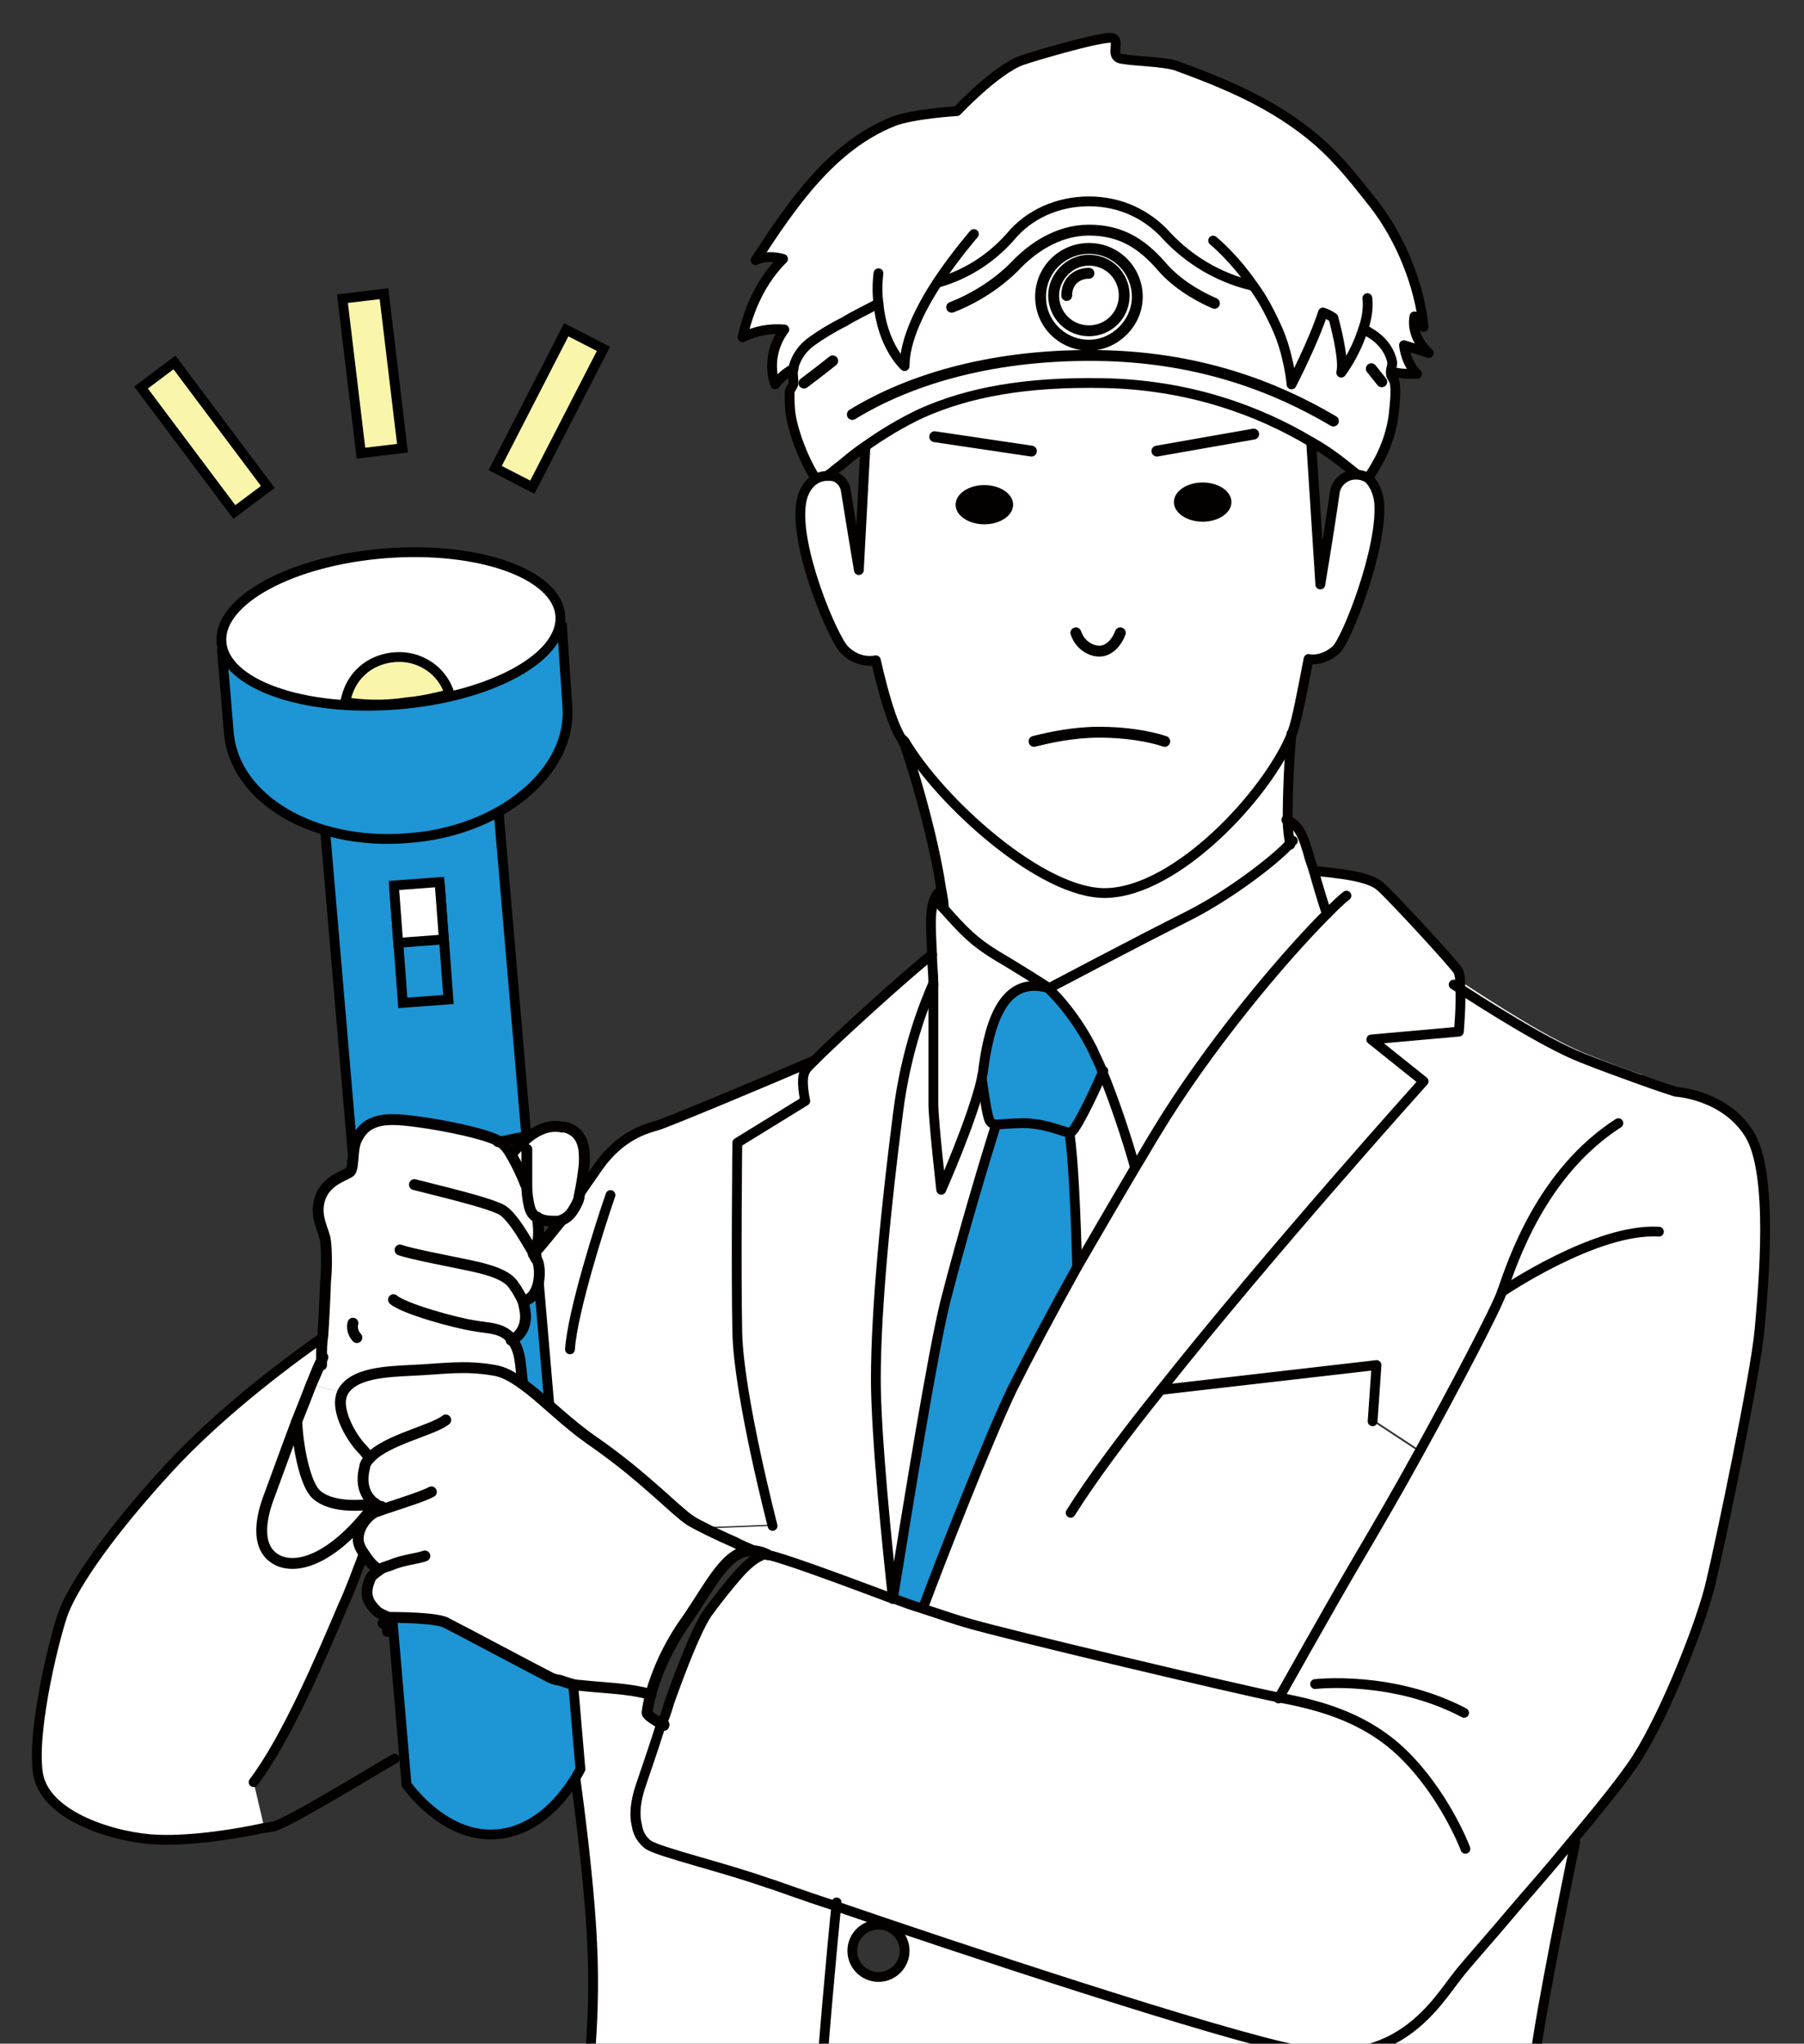 <?xml version="1.0" encoding="utf-8"?>
<!-- Generator: Adobe Illustrator 26.5.1, SVG Export Plug-In . SVG Version: 6.00 Build 0)  -->
<svg version="1.1" id="レイヤー_1" xmlns="http://www.w3.org/2000/svg" xmlns:xlink="http://www.w3.org/1999/xlink" x="0px"
	 y="0px" viewBox="0 0 138 156.3" style="enable-background:new 0 0 138 156.3;" xml:space="preserve">
<rect x="0" y="0" width="138" height="156.3" fill="#333333" stroke="none"/>
<style type="text/css">
	.st0{clip-path:url(#SVGID_00000013154271318399238610000007885921227183273384_);}
	.st1{fill:#FFFFFF;}
	.st2{fill:#1E95D4;}
	.st3{fill:none;stroke:#040000;stroke-width:0.75;stroke-linecap:round;stroke-linejoin:round;stroke-miterlimit:10;}
	.st4{fill:none;stroke:#040000;stroke-width:0.832;stroke-linecap:round;stroke-linejoin:round;stroke-miterlimit:10;}
	.st5{fill:#040000;}
	.st6{fill:#1E95D4;stroke:#000000;stroke-width:0.75;stroke-miterlimit:10;}
	.st7{fill:#FFFFFF;stroke:#000000;stroke-width:0.75;stroke-miterlimit:10;}
	.st8{fill:#1E95D4;stroke:#000000;stroke-width:0.75;stroke-miterlimit:10;}
	.st9{fill:#FFFFFF;stroke:#000000;stroke-width:0.75;stroke-miterlimit:10;}
	.st10{fill:#F9F5AA;stroke:#000000;stroke-width:0.75;stroke-miterlimit:10;}
	.st11{fill:#F9F5AA;stroke:#000000;stroke-width:0.75;stroke-miterlimit:10;}
	.st12{fill:#F9F5AA;stroke:#000000;stroke-width:0.75;stroke-miterlimit:10;}
	.st13{fill:#F9F5AA;stroke:#000000;stroke-width:0.75;stroke-miterlimit:9.999;}
</style>
<g>
	<g>
		<defs>
			<rect id="SVGID_1_" x="-6.2" y="-5.2" width="161.3" height="161.5"/>
		</defs>
		<clipPath id="SVGID_00000169556203824361623330000001689110244318443192_">
			<use xlink:href="#SVGID_1_"  style="overflow:visible;"/>
		</clipPath>
		<g style="clip-path:url(#SVGID_00000169556203824361623330000001689110244318443192_);">
			<g id="XMLID_00000007396051534544509120000007393091455370015157_">
				<g>
					<path class="st1" d="M146.9,436.2c1.5,6.8-2,11.6-8.7,12.2s-12.9-2.8-13.8-5.7c-1-2.8-1.7-9.6-2.6-13.9
						c-0.1-0.6-0.3-1.2-0.4-1.7c-0.9-3.1-2.2-4.7-2.9-6.8c-0.1-0.3-0.2-0.6-0.2-0.9c-0.4-2-0.1-4.2-0.2-8l12.5,2.8l7-7
						c1,2.9,3.2,11.4,4.5,14.8C143.5,425.6,145.4,429.5,146.9,436.2z"/>
					<path class="st1" d="M124.4,442.8c1,2.8,7.2,6.3,13.8,5.7c6.7-0.6,10.2-5.4,8.7-12.2c0.7,2.1,1.5,8.7,0.1,11.3
						c-1.4,2.6-5.2,5.4-8.3,5.3s-10.5-1.3-12.9-3.8s-3-7.8-3.3-11.5c-0.2-2.1-0.6-4.5-0.8-6.9c-0.1-1.1-0.2-2.3-0.3-3.5
						c0.2,0.5,0.3,1.1,0.4,1.7C122.8,433.1,123.5,439.9,124.4,442.8z"/>
					<path class="st1" d="M114.9,98.7c-0.5,1.4-3.5,7.1-6.3,12.2l-3.5-2.3l0.3-4.2l-16.5,1.8C97.3,95.6,109,82.6,109,82.6l-4-3.2
						l6.7-0.6c0,0,0.2-2.3,0.1-3.7c2.3,1.5,6.9,4.5,9.8,5.6c1.5,0.6,2.8,1.1,4,1.5l-1.6,3.6C117.9,89.7,115.7,96.5,114.9,98.7z"/>
					<path class="st1" d="M88.8,106.3l16.5-1.8l-0.3,4.2l3.5,2.3c-1.7,3.1-3.4,6-4.4,7.7c-2.6,4.4-6.2,10.9-6.4,11.2
						c-2.6-0.5-20.8-4.8-23.8-5.7c-0.7-0.2-1.9-0.6-3.4-1.1c1.3-3.5,4.9-12.7,6.8-16.7c1.2-2.7,2.9-5.9,5-9.4c1.4-2.4,2.9-5,4.5-7.7
						c0.5-0.8,1-1.6,1.5-2.5c4-6.5,9.8-13.5,13.1-16.8c-0.3-0.9-0.7-2.2-1-3.3c2,0.3,4.3,0.4,5.1,1.2c0.9,0.9,5.5,5.9,5.9,6.4
						c0.1,0.1,0.1,0.5,0.2,1c0.1,1.4-0.1,3.7-0.1,3.7l-6.7,0.6l4,3.2C108.9,82.7,97.2,95.7,88.8,106.3z"/>
					<path class="st1" d="M107.3,134.2c-3.1-2.9-7-3.8-9.6-4.3c0.2-0.3,3.8-6.7,6.4-11.2c1-1.7,2.7-4.6,4.4-7.7
						c2.8-5.2,5.8-10.8,6.3-12.2c0.8-2.3,3.1-9.1,8.9-12.9l1.6-3.6c1.9,0.7,3.2,1.1,3.2,1.1s3.6,0.2,5.6,3.2c1.9,3,1.1,11.6,0.8,15
						s-3.1,16.3-3.7,19.2c-0.7,2.9-3.4,10-5.7,13.6c-0.9,1.4-2.9,3.9-5.1,6.5c-1.3,1.6-2.7,3.2-4,4.7l-4.3-4.1
						C112.1,141.1,110.4,137.1,107.3,134.2z"/>
					<path class="st1" d="M100.3,33.8c-4-2.4-9.4-4.4-16-4.5c-5.9-0.1-10.2,0.7-13.8,2.3L69.2,28c0-2,1.2-4.4,2.5-6.4
						c2.1-0.6,4-1.9,5.5-3.5c1.5-1.7,3.6-2.7,6-2.7s4.6,1,6,2.7c1.7,1.9,3.9,3.2,6.3,3.7c0.1,0,0.2,0,0.3,0.1c0.6,0.8,1.2,1.9,1.7,3
						c1,2.1,1.2,4.5,1.2,4.5s1.7-3.3,2.4-5.5c0.3,0.1,0.5,0.2,0.8,0.4c0.4,1.5,0.8,3.4,0.6,4.2c0,0,1-1.3,1.6-3.1
						c0.1,0,0.2,0.1,0.4,0.2c0.9,0.4,1.6,1.3,1.8,2.3V28c0,0.2-0.1,0.4-0.1,0.6c0,0,0,0.1,0,0.2c0,0.2,0.3,0.5,0.3,0.7
						c0,0.8,0,1.6-0.1,2.5c-0.3,2.2-1.3,3.8-1.9,4.7c-0.3-0.2-0.6-0.3-1-0.3C102.7,35.4,101.6,34.5,100.3,33.8z"/>
					<path class="st1" d="M86.9,89.2c-0.5-1.7-1.5-4.9-2.5-7.3c-0.2-0.6-0.5-1.1-0.7-1.6c-1.5-3.1-3.4-4.7-3.4-4.7s7-3.6,10.6-5.5
						c3.2-1.6,6.7-4.4,7.8-5.5c-0.1-0.5-0.1-1.2-0.2-1.9c0.9,0.5,1.3,1.2,1.8,3c0.1,0.3,0.2,0.6,0.3,0.9c0.3,1.1,0.7,2.4,1,3.3
						c-3.4,3.4-9.2,10.3-13.1,16.8C87.9,87.5,87.3,88.4,86.9,89.2z"/>
					<path class="st1" d="M84.4,81.9c1,2.4,2,5.5,2.5,7.3c-1.6,2.7-3.1,5.3-4.5,7.7c-0.1-3.9-0.3-8.5-0.6-10.3h0.1
						C82.2,86.7,83.5,84.1,84.4,81.9z"/>
					<path class="st1" d="M84.6,68.3c5.4-0.1,12.3-7.5,14.2-12.1c-0.2,2.1-0.3,4.6-0.3,6.6c0,0.7,0.1,1.4,0.2,1.9
						c-1.1,1.2-4.6,3.9-7.8,5.5c-3.6,1.8-10.6,5.5-10.6,5.5l0,0C80,75.4,77.8,74,76.1,73c-1.6-1-2.3-1.7-3.9-3.5
						c0-0.5-0.1-1-0.2-1.5c-0.4-2.7-1.2-5.8-1.9-8.2c-0.1-0.3-0.2-0.7-0.3-1c-0.3-0.9-0.5-1.6-0.7-2.2
						C71.9,61.3,79.7,68.4,84.6,68.3z"/>
					<path class="st2" d="M84.4,81.9c-0.8,2.2-2.1,4.7-2.5,4.7c0,0,0,0-0.1,0c-0.5,0-1.5-0.7-3.3-0.7c-1.2-0.1-1.9,0.1-2.3,0.1
						c-0.2,0-0.4-0.1-0.5-0.3c-0.2-0.3-0.4-1.8-0.6-3.2c0-0.2,0.1-0.4,0.1-0.6c0.4-3,1.3-7.5,5.1-6.3l0,0c0,0,1.9,1.7,3.4,4.7
						C83.9,80.8,84.1,81.3,84.4,81.9z"/>
					<path class="st1" d="M80.3,75.6c-3.7-1.2-4.6,3.3-5.1,6.3c0,0.2-0.1,0.4-0.1,0.6C74.4,85.6,72,91,72,91s-0.6-5.4-0.6-6.6
						s0-6.1,0-9.1l0,0c0-0.7,0-1.5-0.1-2.3c-0.1-2.2-0.3-4.3,0.7-4.9c0.1,0.5,0.2,1,0.2,1.5c1.6,1.8,2.3,2.4,3.9,3.5
						C77.8,74,80,75.4,80.3,75.6z"/>
					<path class="st2" d="M78.5,85.9c1.8,0.1,2.8,0.7,3.3,0.7c0.2,1.7,0.4,6.3,0.6,10.3c-2,3.6-3.7,6.8-5,9.4
						c-1.9,4-5.5,13.2-6.8,16.7c-0.7-0.2-1.5-0.5-2.3-0.8c1.1-7.4,2.9-18.6,4-22.7c1.3-5.1,3.2-11.4,3.9-13.6
						C76.6,86,77.3,85.8,78.5,85.9z"/>
					<path class="st1" d="M68.2,122.2c-0.4-3.6-1.3-12.4-1.3-16.7c0-5.5,0.8-13.5,1.7-20.4c0.6-4.9,2-8.3,2.7-9.9c0,3,0,7.8,0,9.1
						S72,91,72,91s2.4-5.4,3.1-8.5c0.2,1.3,0.4,2.8,0.6,3.2c0.1,0.2,0.3,0.3,0.5,0.3c-0.7,2.2-2.6,8.5-3.9,13.6
						c-1,4.1-2.8,15.3-4,22.7C68.3,122.2,68.3,122.2,68.2,122.2z"/>
					<path class="st1" d="M97.8,129.9c2.6,0.5,6.5,1.4,9.6,4.3s4.7,6.9,4.8,7.3l4.3,4.1c-2.1,2.5-4,4.6-4.6,5.4
						c-1.6,2-4.5,7.3-12.2,5.7c-6.1-1.2-25.9-7.9-35.6-11.1c-2.5-0.9-4.3-1.5-5-1.7c-3.4-1.1-8.2-2.3-9.1-2.9
						c-0.5-0.3-0.8-0.8-0.9-1.5c-0.2-0.8-0.1-1.8,0.3-3c0.3-0.9,0.8-2.6,1.5-4.5c0.2-0.6,0.4-1.3,0.7-1.9c1-2.7,2-5.5,2.9-6.8
						c0.7-1.1,1.5-2.1,2.3-2.9c0.7-0.8,1.4-1.3,1.8-1.5c0.1,0,0.2-0.1,0.3-0.1H59c0.9,0.1,5.5,1.9,9.5,3.3h0.1
						c0.8,0.3,1.5,0.6,2.3,0.8c1.5,0.5,2.7,1,3.4,1.1C77,125.1,95.2,129.4,97.8,129.9z"/>
					<path class="st1" d="M62.3,81.1c2-1.9,7.3-6.7,9-8.1c0,0.8,0.1,1.5,0.1,2.3l0,0c-0.7,1.6-2.1,5-2.7,9.9
						C67.8,92.1,67,100,67,105.5c0,4.3,0.9,13.1,1.3,16.7c-4-1.5-8.6-3.2-9.5-3.3c-0.4-0.2-0.8-0.3-1.2-0.3
						c-0.4-0.2-0.8-0.4-1.3-0.6c-0.8-0.4-1.7-0.8-2.4-1.1l5.3-0.2c0,0-2.6-10.1-2.7-14.8c-0.1-4.7,0-14.5,0-14.5l5.2-3.2
						c0,0-0.4-1.7,0-2.3C61.7,81.7,61.9,81.5,62.3,81.1z"/>
					<path class="st1" d="M64,145.5c9.6,3.3,29.5,9.9,35.6,11.1c7.7,1.5,10.6-3.7,12.2-5.7c0.6-0.8,2.5-2.9,4.6-5.4
						c1.3-1.5,2.7-3.1,4-4.7c-1.2,5.8-3.2,15.9-3.2,17.8c0,2.7,2.7,23.7,3.9,32.9c1.2,9.3,3.8,35.3,3.8,35.3s-1.8,0.2-4.8,0.5
						c-8.8,0.9-27.3,2.7-35.6,2c-11.1-0.8-13.7-5.5-17.4-12c-1.5-2.6-2.7-6.8-3.6-11.4c-1.4-7-2.2-15-2.3-19.8c0-0.3,0-0.6,0-0.9
						c0-0.6,0-1.2,0-1.9C61.5,174,63.3,153.3,64,145.5z M63.4,171.8c0,1.1,0.9,2,2,2s2-0.9,2-2s-0.9-2-2-2
						C64.3,169.9,63.4,170.8,63.4,171.8z M67.2,147.2c-1.1,0-2,0.9-2,2s0.9,2,2,2s2-0.9,2-2C69.2,148.1,68.3,147.2,67.2,147.2z"/>
					<path class="st1" d="M64.6,24.6c0.8-0.5,1.7-0.9,2.6-1.4c0.3,3.3,2,4.8,2,4.8l1.4,3.6c-1.5,0.7-3,1.6-4.4,2.6
						c-0.6,0.4-1.2,0.9-1.8,1.4c-0.3,0.2-0.6,0.5-0.9,0.7c-0.1,0-0.1,0-0.2,0c-0.4,0-0.7,0.1-1,0.3c-0.6-0.9-1.4-2.6-1.8-4.3
						c-0.2-0.8-0.2-1.6-0.2-2.3c0-0.2,0.3-0.5,0.3-0.7c0-0.4-0.1-0.8,0-1.1v-0.1c0.2-0.8,0.7-1.5,1.4-2
						C62.7,25.6,63.6,25.1,64.6,24.6z"/>
					<path class="st1" d="M100.1,50.3c-0.5,2.6-0.9,4.6-1.2,5.5c-0.1,0.1-0.1,0.2-0.1,0.3c-1.9,4.7-8.8,12-14.2,12.1
						c-4.9,0.1-12.7-7-15.4-11.6l0,0c-0.1-0.1-0.1-0.2-0.2-0.4c-0.7-1.2-1.3-3.4-1.9-5.9c-0.6,0.1-1.5,0.1-2.4-0.8
						c-0.9-0.9-3.9-8-3.3-11.3c0.2-0.7,0.5-1.4,1-1.7c0.3-0.2,0.6-0.3,1-0.3c0.1,0,0.1,0,0.2,0c0.6,0.1,1.1,0.5,1.2,1.1
						c0.2,1.4,0.7,4.3,1,6.1l0.5-9.4c1.4-1,2.8-1.9,4.4-2.6c3.6-1.7,7.9-2.5,13.8-2.3c6.6,0.2,11.9,2.1,16,4.5l0.7,10.9
						c0.4-2.4,0.8-4.9,1.1-7c0.1-0.8,0.8-1.4,1.6-1.4c0.4,0,0.7,0.1,1,0.3c0.5,0.4,0.8,1,0.8,1.8c0.3,3.5-2.5,10.6-3.3,11.3
						C101.4,50.3,100.6,50.4,100.1,50.3z"/>
					<path class="st1" d="M61.3,186.2c0.1,4.8,0.9,12.8,2.3,19.8l-4.4,4.3l-5.3-9.5c2.4-5.3,4.5-10.1,5.4-12.4
						c0.7-1.6,1.3-3.3,2-4.9c0,0.7,0,1.3,0,1.9C61.3,185.6,61.3,185.9,61.3,186.2z"/>
					<path class="st1" d="M98.9,29.4c0,0-0.3-2.4-1.2-4.5c-0.5-1.1-1.1-2.1-1.7-3c-0.1,0-0.2-0.1-0.3-0.1c-2.4-0.6-4.6-1.9-6.3-3.7
						c-1.5-1.7-3.6-2.7-6-2.7s-4.6,1-6,2.7c-1.5,1.7-3.4,2.9-5.5,3.5c-1.3,2-2.6,4.4-2.5,6.4c0,0-1.7-1.6-2-4.8
						c-0.9,0.4-1.8,0.9-2.6,1.4c-1,0.5-1.8,1.1-2.5,1.5c-0.7,0.5-1.2,1.1-1.4,2v0.1c-0.5,0.3-1,0.7-1.4,1.2c-0.5-1.4-0.3-3,0.7-4.2
						c-1.1,0-2.2,0.2-3.2,0.6c0.5-2.2,1.5-4.3,3.1-6c-0.7-0.2-1.5-0.2-2.1,0.1c2.7-4.2,5.8-8.7,10.5-10.6c1.6-0.6,4.9-0.8,4.9-0.8
						s3.1-3.2,5-3.9C79.6,4.1,83.8,3,85,2.9c1.1-0.1-0.1,1.4,1,1.6c1.1,0.2,3,0.1,4.1,0.5c3.4,1.1,6.6,2.5,9.4,4.6
						c2.5,1.8,4,3.6,5.8,6c2.1,2.7,3.5,6.3,3.8,9.4c-0.2-0.3-0.4-0.5-0.7-0.8c-0.2,1,0.3,2.2,1.1,2.8c-0.6-0.2-1.3-0.4-1.9-0.6
						c0,0.8,0.4,1.6,1,2.2c-0.7,0.1-1.3,0-2-0.2c0-0.2,0.1-0.4,0.1-0.6v-0.1c-0.2-1-0.9-1.8-1.8-2.3c-0.1-0.1-0.2-0.1-0.4-0.2
						c-0.6,1.8-1.6,3.1-1.6,3.1c0.2-0.8-0.2-2.7-0.6-4.2c-0.3-0.1-0.5-0.2-0.8-0.4C100.6,26,98.9,29.4,98.9,29.4z"/>
					<path class="st1" d="M50.4,413.7c0,0.6,0,1.2,0,1.8c-0.2,2.1-0.7,3.9-1.6,4.7c-1,0.7-1.9,1.7-2.6,2.9c-0.5,0.7-0.9,1.5-1.3,2.3
						c-0.3,0.5-0.5,1-0.8,1.6c-2.4,5.2-3.8,11.4-5.7,14.2c-2.8,4.2-7.6,6.4-11.8,7s-9.8-0.3-11.2-5.3c0-0.2-0.1-0.3-0.1-0.4
						c-1.2-5,2-12.1,4.6-15.9c2.5-3.5,9.4-17.2,10.6-19.7c1.3-0.9,3.3-2.2,5.3-2.2c3.4,0,10.7,3.2,11.8,3.8c0.5,0.2,1.5,0.4,2.5,0.5
						C50.3,410.4,50.4,412.1,50.4,413.7z"/>
					<path class="st1" d="M49.8,140.9c1,0.6,5.7,1.7,9.1,2.9c0.7,0.2,2.5,0.9,5,1.7c-0.8,7.7-2.5,28.4-2.7,37.9
						c-0.7,1.6-1.3,3.3-2,4.9c-1,2.3-3,7.2-5.4,12.4c-3.9,8.7-8.8,18.7-10.8,21c-1.4,1.6-2.4,2.3-3.3,2.6c-1.2,0.4-2.1-0.1-2.9-0.5
						c-1.5-0.7-3.6-3-3.3-4.6c0.3-1.5,4.3-20.8,5.3-25.7c0.6-2.6,1.7-9.1,2.8-15.3l1.1,0.2c0.3,0,1.8-0.1,2.2-0.7
						c0.4-0.7,2.6-7,2.6-7l-2.8-0.9l-1.6-0.3c0.3-1.8,0.6-3.3,0.8-4.2c1-4.6,1.6-10.5,1.3-16.7c-0.1-2.3-0.4-5.6-0.8-8.9l4.4-0.3
						C49.1,140.2,49.4,140.7,49.8,140.9z"/>
					<path class="st1" d="M49.5,131c0,0.2,0.8,0.7,1.3,1c-0.6,1.9-1.2,3.6-1.5,4.5c-0.4,1.2-0.5,2.2-0.3,3l-4.4,0.3
						c-0.5-4.3-1.1-8.7-1.7-11.3c0.6,0.2,1.1,0.3,1.6,0.4c1.7,0.2,3.6,0.1,5.4,0.6C49.5,130.4,49.5,130.9,49.5,131z"/>
					<path class="st1" d="M47.6,170.7c0,0-2.2,6.3-2.6,7c-0.4,0.7-1.9,0.7-2.2,0.7l-1.1-0.2c0.6-3.2,1.1-6.2,1.5-8.7l1.6,0.3
						L47.6,170.7z"/>
					<path class="st1" d="M61.6,81.8c-0.4,0.6,0,2.3,0,2.3l-5.2,3.2c0,0-0.1,9.7,0,14.5s2.7,14.8,2.7,14.8l-5.3,0.2
						c-0.4-0.2-0.8-0.4-1-0.6c-1.2-0.8-3.5-3.3-7.2-5.9c-2.5-1.7-4.1-3.5-5.7-4.6c-0.1-0.4-0.1-0.9-0.2-1.6
						c-0.1-0.8-0.4-1.3-0.7-1.7c0.7-0.3,1.1-1,1.1-1.8c0-0.4-0.1-0.8-0.2-1.2c1.4-0.3,1.4-2.5,1.1-3.1c-0.1-0.1-0.2-0.3-0.3-0.6
						c0.6-0.6,1.6-1.9,2.1-2.5c0.5-0.2,0.8-0.6,1.1-1.2c0.1-0.2,0.1-0.4,0.2-0.6c0.6-0.8,1.1-1.6,1.6-2.3c1.6-2.4,3.7-2.9,4.4-3.1
						c0.5-0.1,8.4-3.5,12.1-5C61.9,81.5,61.7,81.7,61.6,81.8z"/>
					<path class="st1" d="M74.3,299.3c-0.7,6-10.9,43.6-11.6,47.3c-0.7,3.8-2.8,27.4-3,32.5s-2.5,17.2-3.8,21.9
						c-1.3,4.7-2.8,5.7-3,7c-0.1,0.8-1.5,1-2.8,1c-1,0-2-0.2-2.5-0.5c-1.1-0.6-8.4-3.8-11.8-3.8c-2.1,0-4,1.2-5.3,2.2
						c-0.9,0.6-1.5,1.1-1.7,1c-0.5-0.2-0.2-3.9-0.2-7.2c0-3.2,3.8-33.2,4.3-44.4c0.5-11.2,6.5-47.7,6.8-53
						c0.2-5.2,0.8-30.7-0.4-40.7c-0.9-7.4,0.1-26.1,0.7-38.4c0.9-0.3,2-1,3.3-2.6c2-2.3,6.8-12.3,10.8-21l5.3,9.5l4.4-4.3
						c0.9,4.6,2.1,8.8,3.6,11.4c3.7,6.6,6.3,11.2,17.4,12c8.3,0.6,26.8-1.1,35.6-2c1.3,12.6,3.7,35.6,4.1,43.2
						c0.5,9.4,2.3,40.2,3.4,43.9c1,3.8,5.5,35,7.3,46.6s5.2,43.4,5.2,43.4l-2.7,2.7l-7,7l-12.5-2.8l-1.8-0.4c0,0-2.3-2.2-3.6-4.1
						c-1.3-1.9-2.1-10.5-2.9-15.9s-2.9-28-4.4-34.2c-1.6-6.2-5.2-27.5-6.8-32.6c-1.6-5.1-5.5-17.5-9.9-26.7c-0.9-1.8-2.3-5.6-4-10.5
						s-3.8-11-5.9-17.4C77.3,279.2,74.9,294.8,74.3,299.3z"/>
					<path class="st1" d="M12.8,112.3c4.3-4.7,10-8.8,12-10.2c0,0.7-0.1,1.2-0.1,1.7c-0.3,0.5-0.6,1.2-0.9,2.1s-0.7,1.8-1.1,2.8
						c-0.9,2.4-1.8,4.9-2.1,5.7c-0.7,1.8-1.1,4.3,0.8,5c1.8,0.7,4.6-0.7,7.3-4.4l0,0l0,0c0.1,0.1,0.3,0.2,0.4,0.3
						c0.1,0,0.1,0,0.2,0.1l0,0c-0.3,0.1-0.5,0.2-0.6,0.2c-0.7,0.3-1.4,1.2-1.4,2.1c0,0.4,0.2,0.8,0.5,1.2c-0.5,1.3-1.1,2.6-1.6,4
						c-1.8,4.1-4.3,10.1-6.8,13.4l0.8,3.4c-1.8,0.4-5.3,1-8.1,0.9c-3.1-0.2-8.7-1.8-9.2-5.1s1.5-10.9,2-12.4S7.5,118.1,12.8,112.3z"
						/>
					<path class="st1" d="M44,426.9c0.3-0.5,0.5-1.1,0.8-1.6c-0.1,0.5-0.2,1-0.3,1.5c-0.5,3-1.2,6.3-1.7,7.6
						c-1.1,2.6-4.7,10.4-7.4,12.9s-6.6,4-9.9,4.2s-7.2-0.5-8.8-2.5c-1.4-1.7-1.6-3.9-1.5-6.6c0,0.2,0.1,0.3,0.1,0.4
						c1.5,5,7,5.9,11.2,5.3s9-2.8,11.8-7C40.2,438.4,41.7,432.1,44,426.9z"/>
				</g>
				<g>
					<path class="st3" d="M62.4,36.6c-0.6-0.9-1.4-2.6-1.8-4.3c-0.2-0.8-0.2-1.6-0.2-2.3c0-0.2,0.3-0.5,0.3-0.7c0-0.4-0.1-0.8,0-1.1
						v-0.1c0.2-0.8,0.7-1.5,1.4-2s1.5-1,2.5-1.5c0.8-0.5,1.7-0.9,2.6-1.4"/>
					<path class="st3" d="M104.7,36.5c0.6-0.9,1.6-2.5,1.9-4.7c0.1-0.9,0.2-1.8,0.1-2.5c0-0.2-0.3-0.5-0.3-0.7c0,0,0-0.1,0-0.2
						c0-0.2,0.1-0.4,0.1-0.6v-0.1c-0.2-1-0.9-1.8-1.8-2.3c-0.1-0.1-0.2-0.1-0.4-0.2"/>
					<path class="st3" d="M95.9,21.9c-0.1,0-0.2-0.1-0.3-0.1c-2.4-0.6-4.6-1.9-6.3-3.7c-1.5-1.7-3.6-2.7-6-2.7s-4.6,1-6,2.7
						c-1.5,1.7-3.4,2.9-5.5,3.5"/>
					<path class="st3" d="M103.7,36.2c-1-0.8-2.1-1.7-3.4-2.4c-4-2.4-9.4-4.4-16-4.5c-5.9-0.1-10.2,0.7-13.8,2.3
						c-1.5,0.7-3,1.6-4.4,2.6c-0.6,0.4-1.2,0.9-1.8,1.4c-0.3,0.2-0.6,0.5-0.9,0.7"/>
					<path class="st3" d="M69.2,56.7c2.7,4.6,10.5,11.7,15.4,11.6c5.4-0.1,12.3-7.5,14.2-12.1c0-0.1,0.1-0.2,0.1-0.3
						c0.3-0.8,0.7-2.9,1.2-5.5c0.5,0.1,1.3,0,2.1-0.7c0.8-0.7,3.6-7.8,3.3-11.3c-0.1-0.8-0.4-1.4-0.8-1.8c-0.3-0.2-0.6-0.3-1-0.3
						c-0.8,0-1.5,0.6-1.6,1.4c-0.3,2.1-0.7,4.6-1.1,7l-0.7-10.9"/>
					<path class="st3" d="M66.2,34.2l-0.5,9.4c-0.3-1.8-0.8-4.8-1-6.1c-0.1-0.6-0.6-1.1-1.2-1.1c-0.1,0-0.1,0-0.2,0
						c-0.4,0-0.7,0.1-1,0.3c-0.5,0.3-0.9,1-1,1.7c-0.6,3.3,2.4,10.4,3.3,11.3c0.9,0.9,1.9,0.9,2.4,0.8c0.6,2.6,1.2,4.7,1.9,5.9
						c0.1,0.1,0.2,0.2,0.2,0.4"/>
					<path class="st3" d="M106.4,28.4c0.6,0.2,1.3,0.2,2,0.2c-0.6-0.6-0.9-1.4-1-2.2c0.6,0.2,1.3,0.4,1.9,0.6
						c-0.8-0.7-1.3-1.8-1.1-2.8c0.2,0.3,0.5,0.5,0.7,0.8c-0.3-3.1-1.7-6.7-3.8-9.4c-1.9-2.4-3.3-4.2-5.8-6c-2.9-2.1-6.1-3.4-9.4-4.6
						c-1.1-0.3-2.9-0.3-4.1-0.5c-1.1-0.2,0.2-1.7-1-1.6c-1.3,0.1-5.4,1.3-6.6,1.7c-2,0.7-5,3.9-5,3.9s-3.4,0.2-4.9,0.8
						c-4.7,1.9-7.7,6.3-10.5,10.6c0.6-0.3,1.4-0.3,2.1-0.1c-1.6,1.6-2.6,3.7-3.1,6c1-0.5,2.1-0.7,3.2-0.6c-0.9,1.2-1.2,2.8-0.7,4.2
						c0.4-0.5,0.8-0.9,1.4-1.2"/>
					<path class="st3" d="M72.2,69.5c0-0.5-0.1-1-0.2-1.5c-0.4-2.7-1.2-5.8-1.9-8.2c-0.1-0.3-0.2-0.7-0.3-1
						c-0.3-0.9-0.5-1.6-0.7-2.2l0,0"/>
					<path class="st3" d="M98.8,56.1c-0.2,2.1-0.3,4.6-0.3,6.6c0,0.7,0.1,1.4,0.2,1.9"/>
					<path class="st3" d="M98.9,64.3c-0.1,0.1-0.2,0.2-0.3,0.3c-1.1,1.2-4.6,3.9-7.8,5.5c-3.6,1.8-10.6,5.5-10.6,5.5
						s1.9,1.7,3.4,4.7c0.2,0.5,0.5,1,0.7,1.6c1,2.4,2,5.5,2.5,7.3"/>
					<path class="st3" d="M101.5,69.9c-0.3-0.9-0.7-2.2-1-3.3c-0.1-0.3-0.2-0.6-0.3-0.9c-0.5-1.8-0.8-2.6-1.8-3"/>
					<path class="st3" d="M80.3,75.6L80.3,75.6C80,75.4,77.8,74,76.1,73c-1.6-1-2.3-1.7-3.9-3.5c-0.2-0.2-0.3-0.3-0.5-0.5"/>
					<path class="st3" d="M71.4,75.3c0,3,0,7.8,0,9.1S72,91,72,91s2.4-5.4,3.1-8.5c0-0.2,0.1-0.4,0.1-0.6c0.4-3,1.3-7.5,5.1-6.3"/>
					<path class="st3" d="M72,68.1c-1,0.6-0.8,2.7-0.7,4.9c0,0.8,0.1,1.5,0.1,2.3"/>
					<path class="st3" d="M75.1,82.5c0.2,1.3,0.4,2.8,0.6,3.2c0.1,0.2,0.3,0.3,0.5,0.3c0.4,0,1.1-0.1,2.3-0.1
						c1.8,0.1,2.8,0.7,3.3,0.7h0.1c0.3,0,1.6-2.6,2.5-4.7"/>
					<path class="st3" d="M76.2,86c-0.7,2.2-2.6,8.5-3.9,13.6c-1,4.1-2.8,15.3-4,22.7"/>
					<path class="st3" d="M82.4,96.9c-0.1-3.9-0.3-8.5-0.6-10.3"/>
					<path class="st3" d="M71.3,73c-1.8,1.4-7.1,6.2-9,8.1c-0.4,0.4-0.7,0.7-0.7,0.8c-0.4,0.6,0,2.3,0,2.3l-5.2,3.2
						c0,0-0.1,9.7,0,14.5s2.7,14.8,2.7,14.8"/>
					<path class="st3" d="M71.4,75.2L71.4,75.2c-0.7,1.6-2.1,5.1-2.7,9.9c-0.9,7-1.7,14.9-1.7,20.4c0,4.3,0.9,13.1,1.3,16.7"/>
					<path class="st3" d="M103,68.5c-0.4,0.3-0.9,0.8-1.5,1.4c-3.4,3.4-9.2,10.3-13.1,16.8c-0.5,0.8-1,1.7-1.5,2.5
						c-1.6,2.7-3.1,5.3-4.5,7.7c-2,3.6-3.7,6.8-5,9.4c-1.9,4-5.5,13.2-6.8,16.7"/>
					<path class="st3" d="M81.9,115.7c1.5-2.4,4-5.8,6.9-9.4c8.4-10.6,20.1-23.6,20.1-23.6l-4-3.2l6.7-0.6c0,0,0.2-2.3,0.1-3.7
						c0-0.5-0.1-0.9-0.2-1c-0.3-0.5-4.9-5.5-5.9-6.4c-0.9-0.8-3.2-1-5.1-1.2"/>
					<polyline class="st3" points="105,108.7 105.3,104.4 88.8,106.3 					"/>
					<path class="st3" d="M112.1,141.4c-0.1-0.3-1.7-4.3-4.8-7.3s-7-3.8-9.6-4.3s-20.8-4.8-23.8-5.7c-0.7-0.2-1.9-0.6-3.4-1.1
						c-0.7-0.2-1.5-0.5-2.3-0.8h-0.1c-4-1.5-8.6-3.2-9.5-3.3h-0.1c-0.1,0-0.2,0-0.3,0.1c-0.5,0.2-1.1,0.7-1.8,1.5s-1.5,1.8-2.3,2.9
						c-0.8,1.2-1.9,4-2.9,6.8c-0.2,0.7-0.4,1.3-0.7,1.9c-0.6,1.9-1.2,3.6-1.5,4.5c-0.4,1.2-0.5,2.2-0.3,3c0.1,0.7,0.5,1.2,0.9,1.5
						c1,0.6,5.7,1.7,9.1,2.9c0.7,0.2,2.5,0.9,5,1.7c9.6,3.3,29.5,9.9,35.6,11.1c7.7,1.5,10.6-3.7,12.2-5.7c0.6-0.8,2.5-2.9,4.6-5.4
						c1.3-1.5,2.7-3.1,4-4.7c2.2-2.6,4.2-5.1,5.1-6.5c2.3-3.6,5.1-10.8,5.7-13.6c0.7-2.9,3.4-15.8,3.7-19.2s1.1-12-0.8-15
						c-1.9-3-5.6-3.2-5.6-3.2s-1.3-0.4-3.2-1.1c-1.1-0.4-2.5-0.9-4-1.5c-2.8-1.1-7.5-4.1-9.8-5.6"/>
					<path class="st3" d="M123.8,85.9c-5.9,3.8-8.1,10.6-8.9,12.9c-0.5,1.4-3.5,7.1-6.3,12.2c-1.7,3.1-3.4,6-4.4,7.7
						c-2.6,4.4-6.2,10.9-6.4,11.2l0,0"/>
					<path class="st3" d="M112,131c-5.5-2.9-11.4-2.2-11.4-2.2"/>
					<path class="st3" d="M40.8,95.8c0.6-0.6,1.6-1.9,2.1-2.5"/>
					<path class="st3" d="M62.3,81.1c-3.7,1.6-11.6,4.9-12.1,5c-0.7,0.2-2.7,0.7-4.4,3.1c-0.5,0.7-1.1,1.6-1.6,2.3"/>
					<path class="st3" d="M42.1,128.2c-0.5,0.3-1.1,0.6-1.8,1"/>
					<path class="st3" d="M24.8,102.2c-2,1.4-7.7,5.5-12,10.2c-5.3,5.8-7.3,9.3-7.9,10.8s-2.5,9-2,12.4s6.1,5,9.2,5.1
						c2.8,0.1,6.3-0.5,8.1-0.9c0.3,0,0.5-0.1,0.7-0.1c1.2-0.3,7.2-4,9.3-5.2"/>
					<path class="st3" d="M19.4,136.3c2.5-3.3,5.1-9.4,6.8-13.4c0.6-1.3,1.1-2.7,1.6-4"/>
					<path class="st3" d="M40.2,90.6c-0.3-0.8-0.7-1.6-1.1-2.3c-0.3-0.5-0.6-0.9-1-1H38c-1-0.5-3.8-1.1-6-1.4
						c-1.5-0.2-2.6-0.3-3.5,0.1c-0.5,0.2-0.9,0.6-1.2,1.2c-0.4,0.8-0.2,2.1-0.5,2.5c-0.3,0.3-1.8,0.5-2.3,2
						c-0.5,1.4,0.3,2.5,0.4,3.2c0.1,0.8,0.1,2.3,0,3.1c0,0.5-0.1,2.5-0.2,4.1c0,0.7-0.1,1.2-0.1,1.7c0,0.4-0.1,0.7-0.1,0.7"/>
					<path class="st3" d="M40.8,95.8c0.4-0.5,0.5-1.5,0.3-2.7"/>
					<path class="st3" d="M40,99.5c1.4-0.3,1.4-2.5,1.1-3.1c-0.1-0.1-0.2-0.3-0.3-0.6v-0.1c-0.3-0.5-0.7-1.2-1.1-1.8
						c-0.4-0.6-0.8-1.2-1.2-1.4c-0.9-0.6-5.3-1.6-6.8-2"/>
					<path class="st3" d="M39.1,102.5c0.7-0.3,1.1-1,1.1-1.8c0-0.4-0.1-0.8-0.2-1.2c-0.2-0.4-0.4-0.8-0.7-1.2
						c-0.6-0.8-1.9-1.2-3.3-1.5c-1.4-0.3-4.6-0.9-5.4-1.2"/>
					<path class="st3" d="M40,105.8c-0.1-0.4-0.1-0.9-0.2-1.6c-0.1-0.8-0.4-1.3-0.7-1.7c-0.7-1-1.9-1-2.9-1.1
						c-1.4-0.2-5.5-1.3-6.2-1.9"/>
					<path class="st3" d="M40.3,87.9c0,0,0,0.4,0,1c0,0.3,0,1.1,0,1.8c0,0.6,0.1,1.2,0.2,1.6c0.1,0.4,0.3,0.7,0.6,0.8
						c0.4,0.3,1,0.3,1.4,0.3c0.2,0,0.3,0,0.5-0.1c0.5-0.2,0.8-0.6,1.1-1.2c0.1-0.2,0.1-0.4,0.2-0.6c0.2-0.9,0.4-2.2,0.4-2.7
						c0-0.6,0.1-2.2-1.5-2.6c0,0-0.1,0-0.2,0c-1-0.2-1.8,0.2-2.6,0.8c-0.5,0.4-1,0.9-1.3,1.4"/>
					<path class="st3" d="M42.8,128.5c0.5,2.6,1.2,7,1.7,11.3c0.4,3.3,0.7,6.6,0.8,8.9c0.3,6.2-0.4,12.1-1.3,16.7
						c-0.2,0.9-0.5,2.4-0.8,4.2c-0.4,2.4-1,5.5-1.5,8.7c-1.1,6.2-2.2,12.8-2.8,15.3c-1,4.9-5,24.2-5.3,25.7s1.8,3.9,3.3,4.6
						c0.9,0.4,1.8,0.9,2.9,0.5c0.9-0.3,2-1,3.3-2.6c2-2.3,6.8-12.3,10.8-21c2.4-5.3,4.5-10.1,5.4-12.4c0.7-1.6,1.3-3.3,2-4.9"/>
					<path class="st3" d="M64,145.5c-0.8,7.7-2.5,28.4-2.7,37.9c0,0.7,0,1.3,0,1.9c0,0.3,0,0.6,0,0.9c0.1,4.8,0.9,12.8,2.3,19.8
						c0.9,4.6,2.1,8.8,3.6,11.4c3.7,6.6,6.3,11.2,17.4,12c8.3,0.6,26.8-1.1,35.6-2c2.9-0.3,4.8-0.5,4.8-0.5s-2.6-26-3.8-35.3
						c-1.2-9.3-3.9-30.2-3.9-32.9c0-1.9,2-12,3.2-17.8l0,0"/>
					<path class="st3" d="M126.9,94.2c-4.8-0.3-12,4.6-12,4.6"/>
					<path class="st3" d="M46.7,91.4c-0.8,2.3-2.9,8.9-3.1,11.8"/>
					<path class="st3" d="M107.5,173.4c-5.5-0.4-19.3,0.4-19.3,0.4l0.1,6.1c0,1.3,1.1,2.4,2.4,2.4c5.5,0,18.6-0.2,21.2-0.2
						c3.3,0,5.5,0.4,5.9,0.4"/>
					<path class="st3" d="M42.8,178.4c0.3,0,1.8-0.1,2.2-0.7c0.4-0.7,2.6-7,2.6-7l-2.8-0.9"/>
					<circle class="st3" cx="67.2" cy="149.2" r="2"/>
					<circle class="st3" cx="65.4" cy="171.8" r="2"/>
					<path class="st3" d="M27,101.2c-0.1,0.3,0,0.8,0.3,1.1"/>
					<path class="st3" d="M24.7,103.8c-0.3,0.5-0.6,1.2-0.9,2.1s-0.7,1.8-1.1,2.8c-0.9,2.4-1.8,4.9-2.1,5.7c-0.7,1.8-1.1,4.3,0.8,5
						c1.8,0.7,4.6-0.7,7.3-4.4l0,0"/>
					<path class="st3" d="M57.6,118.6c-0.4-0.2-0.8-0.4-1.3-0.6c-0.8-0.4-1.7-0.8-2.4-1.1c-0.4-0.2-0.8-0.4-1-0.6
						c-1.2-0.8-3.5-3.3-7.2-5.9c-2.5-1.7-4.1-3.5-5.7-4.6c-0.7-0.5-1.4-0.9-2.1-1c-2.3-0.4-3.9-0.2-6.2,0c-2.1,0.1-4.6,0.2-5.4,1.7
						c0,0.1-0.1,0.2-0.1,0.3c-0.3,1.1,0.6,2.9,1.5,3.9c0.3,0.3,0.5,0.6,0.7,0.8"/>
					<path class="st3" d="M34.2,108.6c-1,0.8-4.5,1.5-5.8,2.9c-0.2,0.2-0.4,0.5-0.4,0.7c-0.4,1.5,0.2,2.4,0.8,2.8l0,0
						c0.1,0.1,0.3,0.2,0.4,0.3c0.1,0,0.1,0,0.2,0.1l0,0"/>
					<path class="st3" d="M33,114.1c-0.5,0.3-2.4,0.9-3.6,1.3c-0.3,0.1-0.5,0.2-0.6,0.2c-0.7,0.3-1.4,1.2-1.4,2.1
						c0,0.4,0.2,0.8,0.5,1.2c0.3,0.5,0.7,0.8,1,1.1"/>
					<path class="st3" d="M32.5,119c-0.5,0.2-1.7,0.3-2.6,0.7c-0.3,0.1-0.7,0.2-0.9,0.4c-0.3,0.2-0.6,0.4-0.7,0.7
						c-0.5,1.2-0.1,1.8,0.6,2.4c0.1,0.1,0.2,0.2,0.4,0.3c0.2,0.1,0.3,0.2,0.5,0.2c0.6,0.2,1.2,0.4,1.7,0.5"/>
					<path class="st3" d="M38.9,126.7c1.1,0.5,2.2,1.1,3.2,1.5c0.2,0.1,0.5,0.2,0.7,0.3c0.6,0.2,1.1,0.3,1.6,0.4
						c1.7,0.2,3.6,0.1,5.4,0.6"/>
					<path class="st3" d="M34.1,124c-0.8-0.4-1.6-0.7-2.2-0.7"/>
					<path class="st3" d="M58.7,118.9c-0.4-0.2-0.8-0.3-1.2-0.3c-1.9,0-3,2.4-4.9,5.2c-1.6,2.3-2.4,4.4-2.8,5.7
						c-0.3,0.9-0.3,1.4-0.3,1.5c0,0.2,0.8,0.7,1.3,1"/>
					<path class="st3" d="M22.7,108.7c0.1,2.2,0.7,4.9,1.5,5.6c1,1,3.3,0.9,4.5,0.7"/>
					<polyline class="st3" points="53.9,200.8 59.2,210.2 63.6,206 					"/>
					<path class="st3" d="M39.8,224.3c-0.6,12.3-1.5,31-0.7,38.4c1.2,10,0.7,35.4,0.4,40.7c-0.2,5.2-6.3,41.7-6.8,53
						c-0.5,11.2-4.3,41.3-4.3,44.4c0,3.2-0.3,7,0.2,7.2c0.2,0.1,0.8-0.4,1.7-1c1.3-0.9,3.3-2.2,5.3-2.2c3.4,0,10.7,3.2,11.8,3.8
						c0.5,0.2,1.5,0.4,2.5,0.5c1.3,0,2.7-0.2,2.8-1c0.2-1.3,1.7-2.3,3-7s3.6-16.8,3.8-21.9s2.3-28.7,3-32.5
						c0.7-3.7,10.9-41.3,11.6-47.3c0.6-4.5,2.9-20.1,4.4-29.7"/>
					<path class="st3" d="M62.1,223.3c2.2,2.8,9.9,26.2,16.7,46.2c2.1,6.4,4.2,12.5,5.9,17.4s3.1,8.7,4,10.5
						c4.4,9.1,8.3,21.5,9.9,26.7c1.5,5.1,5.2,26.4,6.8,32.6c1.6,6.2,3.6,28.8,4.4,34.2c0.8,5.4,1.6,14,2.9,15.9s3.6,4.1,3.6,4.1
						l1.8,0.4l12.5,2.8l7-7l2.7-2.7c0,0-3.4-31.8-5.2-43.4s-6.3-42.9-7.3-46.6c-1-3.8-2.9-34.5-3.4-43.9c-0.4-7.5-2.8-30.6-4.1-43.2
						"/>
					<path class="st3" d="M30.4,406.9c-1.2,2.4-8.1,16.1-10.6,19.7c-2.6,3.8-5.8,10.9-4.6,15.9c0,0.2,0.1,0.3,0.1,0.4
						c1.5,5,7,5.9,11.2,5.3s9-2.8,11.8-7c1.9-2.8,3.3-9,5.7-14.2c0.3-0.5,0.5-1.1,0.8-1.6c0.4-0.8,0.9-1.6,1.3-2.3
						c0.8-1.1,1.6-2.1,2.6-2.9s1.4-2.6,1.6-4.7c0-0.6,0-1.2,0-1.8c0-1.6-0.1-3.3-0.3-4.8"/>
					<path class="st3" d="M15.2,442.4c-0.1,2.8,0.1,5,1.5,6.6c1.6,2,5.5,2.6,8.8,2.5s7.2-1.7,9.9-4.2s6.3-10.3,7.4-12.9
						c0.5-1.3,1.2-4.6,1.7-7.6c0.1-0.5,0.2-1,0.3-1.5"/>
					<path class="st3" d="M46.1,423.1l0.1,3.6c0,0,3.1-2.2,3.8-4.6c0.4-1.7,0.4-4.8,0.4-6.6"/>
					<line class="st3" x1="46.2" y1="426.6" x2="44.5" y2="426.9"/>
					<path class="st3" d="M118,411.4c0.1,3.8-0.2,6,0.2,8c0.1,0.3,0.1,0.6,0.2,0.9c0.7,2.1,2,3.7,2.9,6.8c0.2,0.5,0.3,1.1,0.4,1.7
						c1,4.3,1.7,11.1,2.6,13.9c1,2.8,7.2,6.3,13.8,5.7c6.7-0.6,10.2-5.4,8.7-12.2c-1.6-6.8-3.5-10.6-4.9-14.3
						c-1.3-3.3-3.5-11.8-4.5-14.8"/>
					<path class="st3" d="M118.2,419.4c0,3.1,0.2,6.3,0.2,7.1c0,0.7,1.8,2.7,3.2,4.2"/>
					<path class="st3" d="M121.4,427.2c0.1,1.2,0.2,2.4,0.3,3.5c0.3,2.4,0.7,4.8,0.8,6.9c0.4,3.7,1,9,3.3,11.5
						c2.4,2.5,9.8,3.7,12.9,3.8c3.1,0.1,6.9-2.7,8.3-5.3c1.4-2.6,0.6-9.2-0.1-11.3"/>
					<line class="st3" x1="118.4" y1="328.9" x2="129.8" y2="407.4"/>
					<line class="st3" x1="45" y1="244.8" x2="45.8" y2="291.8"/>
					<path class="st3" d="M54.6,354.4c2.1-3.3,13.7-33.4,13.7-33.4"/>
					<path class="st3" d="M38.1,87.3c0.3,0,0.5-0.1,0.8-0.1c0.5-0.1,1-0.2,1.6-0.3"/>
					<line class="st3" x1="29.6" y1="123.6" x2="29.6" y2="124.8"/>
					<path class="st3" d="M92.8,18.4c0,0,1.6,1.3,3.1,3.5c0.6,0.8,1.2,1.9,1.7,3c1,2.1,1.2,4.5,1.2,4.5s1.7-3.3,2.4-5.5
						c0.3,0.1,0.5,0.2,0.8,0.4c0.4,1.5,0.8,3.4,0.6,4.2c0,0,1-1.3,1.6-3.1c0.3-0.8,0.5-1.7,0.4-2.6"/>
					<path class="st3" d="M67.2,20.9c-0.1,0.8-0.1,1.6,0,2.3c0.3,3.3,2,4.8,2,4.8c0-2,1.2-4.4,2.5-6.4c1.4-2.1,2.8-3.7,2.8-3.7"/>
				</g>
			</g>
			<g id="path02_00000138554562149276957960000007194168841766095012_">
				<path class="st4" d="M72.8,23.5c1.8-0.7,3.5-1.8,4.8-3.1c1.3-1.4,3.3-2.8,5.7-2.8c2.4,0,4,1,5.5,2.7c1,1.2,2.5,2.2,4.1,2.9"/>
				<path class="st4" d="M65.2,31.7c4.4-2.7,10.9-4.7,19.3-4.5c7.4,0.2,13.1,2.4,17.5,5"/>
				<path class="st4" d="M83.3,19.9c1.5,0,2.7,1.2,2.7,2.7s-1.2,2.7-2.7,2.7s-2.7-1.2-2.7-2.7C80.6,21.2,81.8,19.9,83.3,19.9z"/>
				<path class="st4" d="M83.3,19c-2,0-3.7,1.6-3.7,3.7s1.7,3.7,3.7,3.7s3.7-1.7,3.7-3.7S85.4,19,83.3,19z"/>
				<path class="st4" d="M81.6,22.6c0-1.1,0.8-1.7,1.7-1.7"/>
				<path class="st4" d="M61.5,29.3c0,0,1.2-0.9,2.2-1.7"/>
				<path class="st4" d="M105.7,29.2c0,0-0.4-0.5-0.8-1"/>
			</g>
			<g id="face_00000053505904523500202360000013975135240882575807_">
				<path class="st4" d="M79.1,56.7c1.2-0.3,3-0.7,5-0.7s3.8,0.3,5,0.7"/>
				<path class="st4" d="M82.3,48.4c0.3,0.9,1.1,1.4,1.8,1.4c0.7,0,1.3-0.6,1.6-1.4"/>
				<ellipse class="st5" cx="75.3" cy="38.6" rx="2.2" ry="1.5"/>
				<ellipse class="st5" cx="92" cy="38.4" rx="2.2" ry="1.5"/>
				<line class="st4" x1="88.5" y1="34.5" x2="95.9" y2="33.2"/>
				<line class="st4" x1="78.9" y1="34.5" x2="71.5" y2="33.4"/>
			</g>
			<g>
				<path class="st6" d="M31.1,136.5L24.4,58l13.3-1.1l6.7,78.4c-0.4,0.8-2.7,4.9-6.7,5C34.2,140.4,31.7,137.3,31.1,136.5z"/>
				<path class="st6" d="M43.4,54L43,48l-26,2l0.5,6c0.4,5.1,6.5,8.7,13.7,8.1C38.3,63.6,43.8,59,43.4,54z"/>
				
					<ellipse transform="matrix(0.997 -7.842301e-02 7.842301e-02 0.997 -3.68 2.493)" class="st7" cx="29.9" cy="48.1" rx="13" ry="5.8"/>
				
					<rect x="30.5" y="68.1" transform="matrix(0.997 -7.435935e-02 7.435935e-02 0.997 -5.291 2.598)" class="st8" width="3.5" height="8.5"/>
				
					<rect x="30.3" y="67.6" transform="matrix(0.997 -7.435971e-02 7.435971e-02 0.997 -5.102 2.577)" class="st9" width="3.5" height="4.4"/>
				<path class="st10" d="M32.4,50.7c-1.5-0.8-3.5-0.5-4.7,0.6c-1,0.9-1.2,2-1.3,2.4c1.3,0.2,2.9,0.3,4.8,0c1.2-0.1,2.3-0.4,3.2-0.6
					C34.3,52.7,33.8,51.4,32.4,50.7z"/>
				
					<rect x="14" y="27.5" transform="matrix(0.8 -0.6 0.6 0.8 -16.913 16.04)" class="st11" width="3.2" height="11.9"/>
				
					<rect x="26.9" y="22.6" transform="matrix(0.993 -0.119 0.119 0.993 -3.206 3.602)" class="st12" width="3.2" height="11.9"/>
				
					<rect x="36.1" y="29.7" transform="matrix(0.457 -0.889 0.889 0.457 -5.022 54.318)" class="st13" width="11.9" height="3.2"/>
			</g>
			<g>
				<g id="XMLID_00000157280737924452159900000013378844593301168785_">
					<g>
						<path class="st1" d="M34.1,124.1c-0.8-0.4-3.9-0.4-4.5-0.4c-0.3-0.2-0.6-0.3-0.9-0.5c-0.7-0.6-1-1.1-0.5-2.4
							c0.1-0.3,0.4-0.5,0.7-0.7c-0.2-0.2-0.7-0.7-1-1.1s-0.5-0.8-0.5-1.2c0-0.9,0.7-1.8,1.4-2.1c0.2,0,0.4-0.1,0.6-0.2l0,0
							c0,0-0.1-0.1-0.2-0.1c-0.1-0.1-0.3-0.1-0.4-0.2l0,0c-0.6-0.5-1.2-1.3-0.8-2.8c0-0.3,0.2-0.5,0.4-0.7c-0.2-0.2-0.4-0.5-0.7-0.8
							c-0.9-0.9-1.8-2.7-1.5-3.9c0-0.1,0.1-0.2,0.1-0.3c0.8-1.6,3.3-1.6,5.4-1.7c2.3-0.1,3.9-0.3,6.2,0c0.7,0.1,1.4,0.5,2.1,1
							c1.5,1.1,3.2,2.9,5.7,4.6c3.6,2.6,6,5.1,7.2,5.9c0.7,0.4,2.1,1.1,3.5,1.7c0.4,0.2,0.9,0.4,1.3,0.6c-1.9,0-3,2.4-4.9,5.2
							c-1.6,2.2-2.4,4.3-2.8,5.7c-1.8-0.5-3.7-0.5-5.4-0.7c-0.4,0-1-0.2-1.6-0.4c-0.2-0.1-0.5-0.2-0.7-0.2
							C41.1,127.8,35.2,124.6,34.1,124.1z"/>
						<path class="st1" d="M43.2,86.2c1.6,0.5,1.5,2,1.5,2.6c0,0.5-0.2,1.8-0.4,2.7c0,0.2-0.1,0.5-0.2,0.6c-0.3,0.6-0.6,1-1.1,1.2
							c-0.2,0-0.3,0.1-0.5,0.1c-0.4,0-1,0-1.4-0.3c-0.3-0.2-0.5-0.4-0.6-0.8c-0.1-0.5-0.2-1.1-0.2-1.6c-0.3-0.8-0.7-1.6-1.1-2.3
							c0.4-0.5,0.8-1,1.4-1.4C41.3,86.4,42.2,86,43.2,86.2C43.1,86.2,43.1,86.2,43.2,86.2z"/>
						<path class="st1" d="M41.1,93.1c0.2,1.2,0.1,2.2-0.3,2.7v0.1c0.1,0.2,0.2,0.4,0.3,0.5c0.3,0.6,0.2,2.9-1.1,3.1
							c0.1,0.4,0.2,0.8,0.2,1.2c0,0.8-0.4,1.5-1.1,1.8c0.3,0.4,0.5,1,0.6,1.7s0.2,1.1,0.2,1.6c-0.7-0.5-1.4-0.9-2.1-1
							c-2.3-0.4-3.9-0.1-6.2,0c-2.1,0.1-4.6,0.2-5.4,1.7l-2.4-0.6c0.3-0.9,0.7-1.6,0.9-2.1c0-0.4,0-1,0.1-1.6
							c0.1-1.7,0.2-3.7,0.2-4.1c0-0.8,0.1-2.3,0-3.1c-0.1-0.8-0.9-1.8-0.4-3.3c0.5-1.4,2.1-1.6,2.3-2c0.2-0.3,0.1-1.7,0.5-2.5
							c0.3-0.6,0.7-1,1.2-1.2c0.9-0.4,2-0.3,3.5-0.1c2.2,0.3,5,0.9,6,1.4c0,0,0.1,0,0.1,0.1c0.3,0.2,0.7,0.5,1,1
							c0.4,0.6,0.8,1.5,1.1,2.3c0,0.6,0.1,1.2,0.2,1.6C40.6,92.7,40.8,92.9,41.1,93.1z"/>
						<path class="st1" d="M28.7,115c-1.2,0.2-3.4,0.3-4.5-0.7c-0.8-0.8-1.4-3.4-1.5-5.6c0.4-1,0.7-2,1.1-2.8l2.4,0.6
							c0,0.1-0.1,0.2-0.1,0.3c-0.3,1.1,0.6,2.9,1.5,3.9c0.3,0.3,0.5,0.6,0.7,0.8c-0.2,0.2-0.4,0.5-0.4,0.7
							C27.5,113.6,28.1,114.5,28.7,115L28.7,115z"/>
						<path class="st1" d="M24.2,114.3c1.1,1,3.3,0.9,4.5,0.7c-2.7,3.7-5.5,5.1-7.3,4.4c-1.9-0.7-1.5-3.2-0.8-5
							c0.3-0.9,1.2-3.3,2.1-5.7C22.8,110.9,23.4,113.6,24.2,114.3z"/>
					</g>
					<g>
						<path class="st4" d="M40.8,95.9c0.6-0.6,1.6-1.9,2.1-2.5"/>
						<path class="st4" d="M40.2,90.6c-0.3-0.8-0.7-1.6-1.1-2.3c-0.3-0.5-0.6-0.9-1-1c0,0,0,0-0.1-0.1c-1-0.5-3.8-1.1-6-1.4
							c-1.5-0.2-2.6-0.3-3.5,0.1c-0.5,0.2-0.9,0.6-1.2,1.2c-0.4,0.8-0.2,2.1-0.5,2.5c-0.3,0.3-1.8,0.6-2.3,2s0.3,2.5,0.4,3.3
							s0.1,2.3,0,3.1c0,0.4-0.1,2.5-0.2,4.1c-0.1,0.6-0.1,1.2-0.1,1.6s0,0.7,0,0.7"/>
						<path class="st4" d="M40.8,95.8c0.4-0.5,0.5-1.5,0.3-2.7"/>
						<path class="st4" d="M40,99.5c1.4-0.2,1.4-2.5,1.1-3.1c-0.1-0.1-0.2-0.3-0.3-0.5v-0.1c-0.3-0.5-0.7-1.2-1.1-1.8
							c-0.4-0.6-0.8-1.1-1.2-1.4c-0.9-0.6-5.3-1.6-6.8-2"/>
						<path class="st4" d="M39.1,102.5c0.7-0.3,1.1-1,1.1-1.8c0-0.4-0.1-0.8-0.2-1.2c-0.2-0.4-0.4-0.8-0.7-1.2
							c-0.5-0.8-1.9-1.2-3.3-1.5c-1.4-0.3-4.6-0.9-5.4-1.2"/>
						<path class="st4" d="M40,105.8c-0.1-0.4-0.1-0.9-0.2-1.6c-0.1-0.8-0.3-1.3-0.6-1.7c-0.7-1-1.9-0.9-2.9-1.1
							c-1.4-0.2-5.4-1.3-6.2-2"/>
						<path class="st4" d="M40.3,87.9c0,0,0,0.4,0,1c0,0.3,0,1,0,1.8c0,0.6,0.1,1.2,0.2,1.6c0.1,0.4,0.3,0.7,0.6,0.8
							c0.4,0.3,1,0.3,1.4,0.3c0.2,0,0.3,0,0.5-0.1c0.5-0.2,0.8-0.6,1.1-1.2c0.1-0.2,0.2-0.4,0.2-0.6c0.2-0.9,0.4-2.2,0.4-2.7
							c0-0.6,0.1-2.2-1.5-2.6c0,0-0.1,0-0.2,0c-1-0.2-1.8,0.2-2.5,0.7c-0.5,0.4-1,0.9-1.4,1.4"/>
						<path class="st4" d="M27,101.2c-0.1,0.3,0,0.8,0.3,1.1"/>
						<path class="st4" d="M24.7,103.8c-0.2,0.5-0.5,1.2-0.9,2.1c-0.3,0.8-0.7,1.8-1.1,2.8c-0.9,2.4-1.8,4.9-2.1,5.7
							c-0.7,1.8-1.1,4.2,0.8,5c1.8,0.7,4.6-0.7,7.3-4.4l0,0"/>
						<path class="st4" d="M57.6,118.6c-0.4-0.2-0.8-0.3-1.3-0.6c-1.4-0.6-2.8-1.3-3.5-1.7c-1.2-0.8-3.5-3.3-7.2-5.9
							c-2.5-1.7-4.1-3.5-5.7-4.6c-0.7-0.5-1.4-0.9-2.1-1c-2.3-0.4-3.9-0.1-6.2,0c-2.1,0.1-4.6,0.2-5.4,1.7c0,0.1-0.1,0.2-0.1,0.3
							c-0.3,1.1,0.6,2.9,1.5,3.9c0.3,0.3,0.5,0.6,0.7,0.8"/>
						<path class="st4" d="M34.1,108.6c-1,0.8-4.5,1.5-5.8,2.9c-0.2,0.2-0.4,0.5-0.4,0.7c-0.4,1.5,0.2,2.4,0.8,2.8l0,0
							c0.1,0.1,0.3,0.2,0.4,0.2s0.2,0.1,0.2,0.1l0,0"/>
						<path class="st4" d="M33,114.1c-0.5,0.3-2.4,0.9-3.6,1.3c-0.3,0.1-0.5,0.2-0.6,0.2c-0.7,0.3-1.4,1.2-1.4,2.1
							c0,0.4,0.2,0.8,0.5,1.2c0.3,0.5,0.7,0.9,1,1.1"/>
						<path class="st4" d="M32.5,119c-0.5,0.2-1.7,0.3-2.6,0.7c-0.3,0.1-0.7,0.2-0.9,0.4c-0.3,0.2-0.6,0.4-0.7,0.7
							c-0.5,1.2-0.1,1.8,0.5,2.4c0.2,0.2,0.5,0.3,0.9,0.5c0.6,0.2-0.8,0.4-0.3,0.5"/>
						<path class="st4" d="M34.1,124.1c1,0.5,7,3.7,8,4.2c0.2,0.1,0.5,0.2,0.7,0.2c0.6,0.2,1.1,0.4,1.6,0.4c1.7,0.2,3.6,0.2,5.4,0.7
							"/>
						<path class="st4" d="M34.1,124.1c-0.8-0.4-3.9-0.4-4.5-0.4"/>
						<path class="st4" d="M58.7,118.9c-0.4-0.2-0.8-0.3-1.2-0.3c-1.9,0-3,2.4-4.9,5.2c-1.6,2.2-2.4,4.3-2.8,5.7
							c-0.2,0.8-0.3,1.4-0.3,1.5c0,0.2,0.8,0.7,1.3,0.9"/>
						<path class="st4" d="M22.7,108.7c0.1,2.2,0.7,4.9,1.5,5.6c1.1,1,3.3,0.9,4.5,0.7"/>
						<path class="st4" d="M38.1,87.3c0.3,0,0.5,0,0.8-0.1c0.5-0.1,1-0.2,1.6-0.3"/>
					</g>
				</g>
			</g>
		</g>
	</g>
</g>
</svg>
